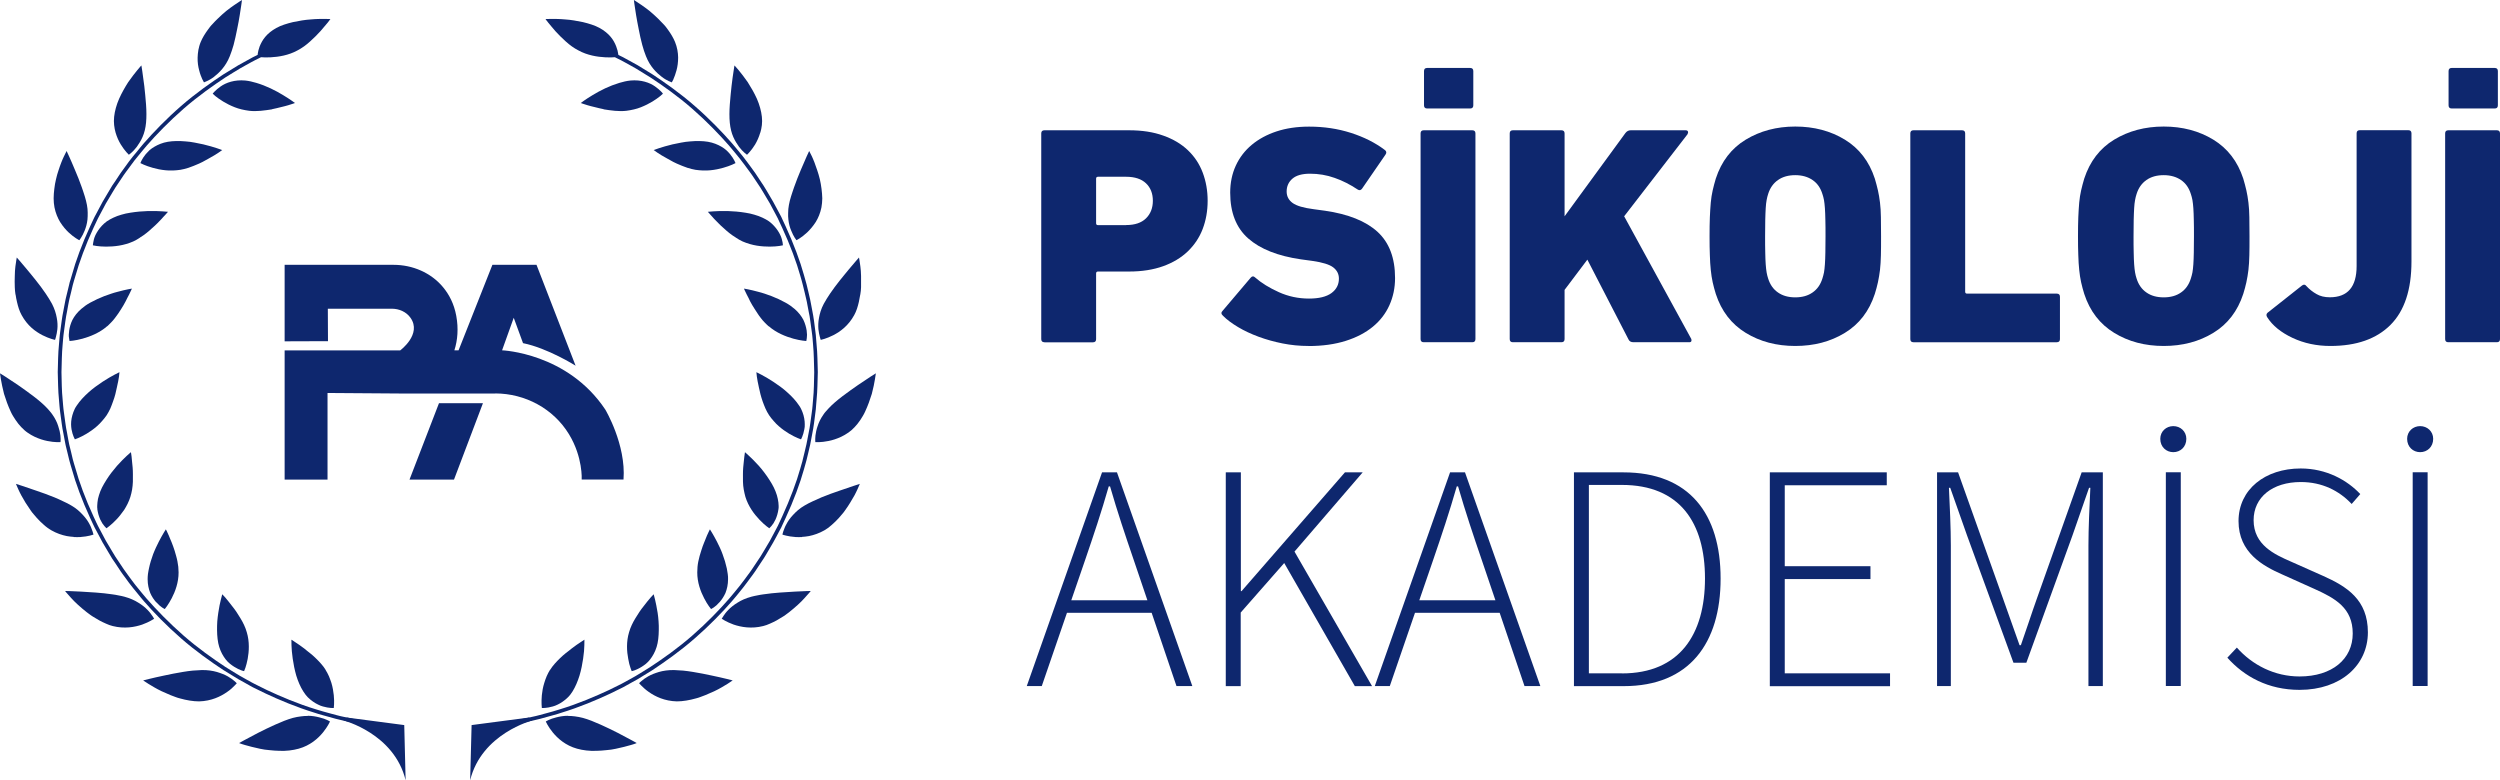 <svg xmlns="http://www.w3.org/2000/svg" id="Layer_2" data-name="Layer 2" viewBox="0 0 328.14 102.41"><defs><style>      .cls-1 {        fill: #0e276e;        stroke-width: 0px;      }    </style></defs><g id="Layer_1-2" data-name="Layer 1"><g><g><g><path class="cls-1" d="m40.42,93.97c-.29,0-.6.01-.93.06-.09.01-.18.03-.26.04-.08.01-.17.03-.26.04-.17.04-.35.07-.53.12-.72.2-1.51.52-2.31.88-.78.35-1.57.73-2.27,1.09-.7.36-1.32.71-1.77.94-.44.23-.71.39-.71.39,0,0,.07.03.21.08.14.04.33.12.57.18.49.14,1.19.33,1.97.49.2.04.39.08.6.11.21.03.43.05.64.07.43.05.88.08,1.31.09.88.04,1.76-.07,2.52-.28,1.52-.42,2.55-1.35,3.19-2.13.64-.78.92-1.44.92-1.44,0,0-.52-.34-1.39-.54-.43-.11-.95-.21-1.53-.21Z"></path><path class="cls-1" d="m42.74,87.92c-.35-.57-.82-1.06-1.31-1.54-.24-.24-.5-.46-.75-.66-.13-.1-.25-.2-.37-.29-.12-.1-.24-.2-.35-.29-.47-.36-.9-.65-1.21-.85-.31-.21-.5-.33-.5-.33,0,0,0,.27.01.73.01.46.06,1.06.16,1.76.1.7.25,1.48.47,2.24.23.74.53,1.45.91,2.05.09.15.19.29.29.42.05.07.1.13.16.19.05.06.1.11.15.17.21.22.45.4.67.56.23.16.46.3.68.4.22.11.43.2.64.25.82.24,1.42.2,1.42.2,0,0,.1-.71,0-1.68-.05-.49-.14-1.04-.31-1.61-.05-.14-.09-.28-.15-.43-.05-.15-.11-.3-.17-.44-.13-.29-.28-.58-.46-.86Z"></path><path class="cls-1" d="m30.99,89.59c-.05-.05-.13-.11-.22-.2-.2-.17-.49-.39-.87-.61-.2-.11-.4-.21-.65-.31-.24-.1-.5-.18-.78-.27-.56-.16-1.21-.26-1.97-.25-.39.01-.79.04-1.2.07-.41.04-.84.1-1.26.17-.43.07-.87.15-1.29.23-.41.09-.83.17-1.21.25-.78.16-1.46.32-1.95.44-.5.12-.8.2-.8.2,0,0,.26.18.69.45.21.13.48.29.77.46.14.08.3.17.47.26.16.09.34.17.52.26.36.17.75.34,1.14.5.21.08.4.16.61.23.11.04.2.08.31.11.11.03.21.06.32.09.85.24,1.72.39,2.51.39,1.6-.04,2.83-.64,3.67-1.23.42-.28.74-.58.95-.8.21-.21.33-.35.33-.35,0,0-.03-.03-.08-.07Z"></path><path class="cls-1" d="m28.78,84.93c.2.65.51,1.19.85,1.63.17.22.35.4.55.56.19.15.38.29.56.4.36.23.68.37.92.46.11.05.22.07.28.09.07.02.1.02.1.02,0,0,.07-.16.17-.44.09-.28.21-.68.3-1.17.18-.97.26-2.25-.12-3.5-.18-.64-.48-1.26-.83-1.83-.34-.58-.71-1.13-1.08-1.58-.18-.22-.35-.45-.5-.64-.15-.19-.29-.36-.41-.5-.24-.27-.4-.43-.4-.43,0,0-.08.26-.18.7-.11.43-.24,1.04-.34,1.74-.05.35-.1.73-.13,1.11-.02.38-.04.77-.03,1.16,0,.39.03.78.07,1.16.05.37.11.74.22,1.07Z"></path><path class="cls-1" d="m20.01,80.86c-.14-.21-.35-.51-.66-.82-.3-.31-.7-.64-1.2-.94-.49-.31-1.09-.58-1.82-.78-.25-.07-.51-.12-.78-.17-.26-.06-.53-.1-.81-.14-1.39-.21-2.97-.29-4.15-.36-1.2-.07-2.05-.08-2.05-.08,0,0,.29.37.79.91.49.55,1.23,1.23,2.06,1.88.13.1.26.2.39.29.07.05.13.1.21.15.06.04.14.09.2.13.28.18.57.35.86.51.29.15.58.3.87.42.29.13.57.24.87.31,1.55.39,2.9.14,3.87-.19.98-.35,1.57-.77,1.57-.77,0,0-.07-.13-.21-.34Z"></path><path class="cls-1" d="m20.52,79.05c.28.32.55.55.76.69.21.14.35.2.35.2,0,0,.46-.55.91-1.42.46-.88.91-2.09.9-3.39,0-.48-.05-.98-.15-1.45-.04-.24-.11-.48-.17-.71-.07-.23-.13-.47-.2-.69-.12-.39-.26-.76-.39-1.09-.03-.08-.07-.16-.1-.24-.04-.08-.07-.16-.1-.23-.06-.15-.11-.29-.17-.42-.21-.51-.39-.82-.39-.82,0,0-.42.64-.92,1.61-.13.25-.25.5-.38.78-.07.14-.13.29-.19.43-.06.14-.11.29-.18.44-.22.6-.42,1.24-.55,1.88-.06.25-.09.49-.13.73-.03.24-.04.46-.04.68,0,.69.14,1.29.34,1.8.21.5.5.9.78,1.22Z"></path><path class="cls-1" d="m9.69,70.49c.3.02.58.01.85,0,1.04-.07,1.73-.32,1.73-.32,0,0-.03-.15-.11-.39-.04-.12-.09-.26-.16-.43-.06-.17-.14-.35-.24-.53-.2-.39-.49-.81-.88-1.23-.09-.09-.19-.2-.31-.32-.11-.11-.23-.21-.35-.32-.25-.21-.53-.41-.86-.6-.32-.19-.68-.38-1.07-.55-.36-.18-.75-.35-1.15-.52-.8-.32-1.63-.63-2.39-.88-.74-.26-1.4-.49-1.88-.64-.48-.16-.78-.25-.78-.25,0,0,.11.28.32.73.11.23.23.5.39.79.16.29.35.61.55.95.21.33.44.68.68,1.02.06.08.12.17.18.25.07.08.14.17.21.25.14.17.28.33.42.49.3.32.6.63.92.9.16.14.31.27.48.39.17.11.33.23.51.33.68.39,1.37.62,2.01.75.32.06.63.09.92.11Z"></path><path class="cls-1" d="m12.77,66.81c.07.53.22,1,.39,1.38.09.19.18.36.27.5.09.14.19.26.27.36.16.19.27.29.27.29,0,0,.6-.4,1.28-1.12.18-.18.35-.38.52-.59.18-.22.35-.46.53-.71.32-.51.62-1.08.81-1.7.05-.16.08-.32.13-.48.04-.16.07-.33.1-.49.05-.33.09-.67.1-1,0-.66.02-1.32-.03-1.89-.02-.29-.05-.56-.08-.8-.02-.24-.04-.46-.06-.64-.04-.36-.09-.57-.09-.57,0,0-.21.18-.55.49-.33.31-.79.76-1.27,1.3-.46.53-.96,1.16-1.38,1.83-.21.33-.41.67-.59,1.02-.17.34-.3.68-.4,1.01-.11.33-.17.65-.2.96-.02.15-.03.3-.03.44,0,.07,0,.14,0,.21,0,.07.01.14.02.21Z"></path><path class="cls-1" d="m3.64,56.8c.29.21.59.37.89.52.59.28,1.17.46,1.67.56,1.01.21,1.74.15,1.74.15,0,0,.09-.6-.11-1.44-.05-.21-.12-.43-.19-.67-.07-.24-.18-.49-.3-.74-.13-.25-.28-.52-.47-.78-.09-.14-.2-.27-.31-.4-.06-.07-.11-.13-.17-.2-.06-.07-.12-.13-.18-.2-.99-1.07-2.6-2.18-3.86-3.07-.65-.44-1.23-.82-1.66-1.1-.42-.27-.69-.43-.69-.43,0,0,.04.3.12.79.09.49.21,1.16.41,1.91.23.75.52,1.56.88,2.33.09.2.19.39.3.57.11.18.22.36.34.53.23.35.49.67.75.94.27.28.54.53.84.73Z"></path><path class="cls-1" d="m9.82,57.67s.7-.23,1.56-.75c.43-.26.91-.59,1.36-.99.23-.2.44-.42.65-.66.21-.24.42-.49.61-.77.18-.28.34-.58.48-.88.14-.31.24-.62.36-.94.24-.63.39-1.27.5-1.83.14-.57.22-1.07.28-1.43.04-.36.06-.57.06-.57,0,0-.25.12-.65.33-.4.21-.96.53-1.57.93-.6.4-1.28.88-1.86,1.41-.59.53-1.13,1.11-1.52,1.7-.21.29-.34.58-.45.87-.1.28-.18.56-.23.83-.05.27-.07.53-.07.77,0,.24.03.46.06.67.14.81.45,1.32.45,1.32Z"></path><path class="cls-1" d="m2.05,38.68c.04.32.11.64.18.95.14.62.32,1.21.61,1.73.37.68.82,1.23,1.3,1.66.48.43.97.74,1.44.98.92.47,1.64.61,1.64.61,0,0,.07-.14.12-.39.06-.25.15-.59.19-1.02.04-.42.03-.93-.08-1.48-.1-.56-.28-1.17-.62-1.83-.12-.21-.25-.44-.39-.67-.07-.11-.14-.22-.22-.34-.07-.11-.14-.23-.22-.34-.39-.57-.81-1.14-1.25-1.69-.43-.55-.87-1.07-1.24-1.52-.74-.9-1.31-1.53-1.31-1.53,0,0-.09.46-.18,1.17-.05.36-.07.79-.08,1.25-.02.46-.02.97,0,1.48,0,.31.05.64.09.96Z"></path><path class="cls-1" d="m14.05,42.84c.1-.07.18-.16.27-.25.09-.09.18-.18.27-.27.18-.18.34-.37.49-.57.15-.2.3-.39.44-.6.14-.21.27-.42.39-.6.22-.34.42-.69.58-1,.09-.16.17-.32.23-.46.07-.14.15-.28.21-.4.25-.49.38-.81.38-.81,0,0-.78.12-1.87.42-.27.07-.57.15-.85.25-.29.09-.6.21-.91.32-.62.24-1.24.53-1.83.85-.46.25-.84.53-1.19.83-.53.46-.91.96-1.16,1.45-.24.49-.36.96-.42,1.37-.06.42-.07.76-.02,1,.03.25.07.39.07.39,0,0,.73-.04,1.71-.31.97-.27,2.23-.76,3.22-1.63Z"></path><path class="cls-1" d="m7.91,29.17c.34.54.73.99,1.1,1.34.74.7,1.4,1.02,1.4,1.02,0,0,.1-.11.23-.33.14-.21.31-.54.47-.93.16-.4.31-.88.37-1.45.03-.28.03-.59.03-.9s-.03-.66-.1-1.02c-.07-.36-.16-.73-.28-1.12-.06-.19-.12-.39-.19-.59-.07-.19-.14-.39-.2-.59-.27-.79-.6-1.58-.9-2.29-.15-.35-.3-.69-.42-.99-.13-.3-.25-.57-.35-.79-.2-.45-.33-.71-.33-.71,0,0-.14.27-.35.71-.12.22-.22.5-.35.81-.12.32-.25.66-.36,1.02-.06.19-.12.38-.18.57-.05.19-.11.39-.15.6-.1.4-.17.83-.22,1.25s-.09.84-.09,1.25c0,.42.04.81.11,1.19.15.75.42,1.39.75,1.94Z"></path><path class="cls-1" d="m18.37,31.18c.3-.18.59-.38.85-.59.27-.21.52-.43.75-.65.24-.21.48-.42.69-.64.21-.21.4-.41.56-.58.08-.1.16-.18.23-.26.07-.08.14-.15.21-.22.25-.27.39-.44.39-.44,0,0-.28-.03-.75-.06-.46-.03-1.13-.06-1.85-.04-.73.02-1.55.09-2.35.22-.2.04-.4.07-.6.11-.19.05-.38.1-.57.15-.37.1-.73.24-1.05.39-.32.15-.61.31-.87.49-.26.18-.46.39-.66.59-.37.4-.63.82-.82,1.2-.18.38-.25.72-.29.96-.05.25-.05.39-.05.39,0,0,.71.17,1.73.17.51,0,1.09-.03,1.7-.13.61-.1,1.26-.28,1.87-.55.31-.14.6-.31.88-.5Z"></path><path class="cls-1" d="m15.17,17.4c.18.61.42,1.13.69,1.57.52.85,1.05,1.34,1.05,1.34,0,0,.52-.34,1.04-1.03.13-.18.26-.37.39-.59.13-.21.26-.45.37-.71.23-.52.39-1.15.46-1.87.07-.72.06-1.54,0-2.38-.07-.85-.14-1.68-.23-2.44-.09-.76-.19-1.43-.26-1.92-.08-.48-.12-.78-.12-.78,0,0-.06.05-.15.16-.09.11-.22.26-.38.45-.32.39-.75.94-1.2,1.58-.42.66-.85,1.41-1.2,2.19-.34.78-.57,1.61-.65,2.36-.02.19-.03.38-.03.56s.01.36.03.53c.04.35.1.67.19.98Z"></path><path class="cls-1" d="m24.69,22.04c.17-.05.32-.11.49-.18.08-.03.15-.06.24-.09.09-.04.17-.07.24-.1.65-.25,1.24-.57,1.75-.87.53-.28.96-.56,1.27-.76.15-.11.27-.19.35-.25.09-.06.14-.09.14-.09,0,0-.07-.03-.19-.07-.13-.04-.3-.11-.52-.18-.43-.14-1.05-.33-1.77-.5-.35-.08-.73-.16-1.13-.23-.2-.03-.4-.07-.6-.1-.2-.02-.41-.05-.6-.06-.81-.07-1.62-.07-2.33.05-.71.12-1.28.37-1.76.65-.25.14-.46.3-.65.46-.18.17-.33.33-.47.49-.54.65-.72,1.2-.72,1.2,0,0,.64.35,1.63.62.48.14,1.06.26,1.67.32.62.06,1.26.04,1.94-.06.34-.06.68-.14,1.01-.25Z"></path><path class="cls-1" d="m26.55,10.39c.13.27.22.42.22.42,0,0,.04-.01.1-.04.07-.03.16-.07.28-.12.24-.11.57-.28.92-.55.69-.54,1.54-1.34,2.09-2.72.18-.45.35-.95.5-1.48.18-.66.32-1.36.46-2.04.14-.67.26-1.31.35-1.89.19-1.14.29-1.97.29-1.97,0,0-.41.25-1.02.67-.3.21-.66.46-1.03.76-.37.3-.75.65-1.13,1.02-.24.22-.46.46-.68.7-.06.06-.11.12-.17.18-.05.06-.1.13-.16.19-.1.13-.2.26-.29.39-.38.52-.71,1.06-.93,1.59-.15.35-.24.71-.31,1.05-.06.35-.09.68-.1.99-.02.64.07,1.2.2,1.68.12.49.28.88.4,1.15Z"></path><path class="cls-1" d="m35.72,14.33c.41-.08.8-.18,1.16-.27.36-.08.68-.17.96-.25.54-.16.88-.29.88-.29,0,0-.62-.47-1.57-1.04-.47-.28-1.02-.6-1.63-.88-.6-.28-1.23-.53-1.87-.72-.49-.15-.98-.26-1.45-.31-1.41-.13-2.53.28-3.23.77-.35.24-.61.48-.79.66-.09.09-.15.17-.2.21-.04.06-.06.09-.06.09,0,0,.13.13.36.32.24.19.58.45,1.02.71.43.26.95.53,1.52.75.29.11.59.21.9.28.32.08.64.13.98.18,1,.12,2.04-.04,3.01-.19Z"></path><path class="cls-1" d="m50.51,95.02c-.27-.04-.61-.07-.99-.12-.19-.03-.39-.04-.61-.08-.21-.04-.43-.07-.67-.12-.47-.08-.97-.16-1.51-.26-.53-.11-1.09-.24-1.66-.36-.29-.07-.59-.12-.88-.21-.29-.08-.59-.16-.89-.24-.6-.17-1.22-.32-1.81-.52-2.42-.73-4.73-1.73-6.44-2.53-.42-.21-.81-.4-1.15-.57-.18-.09-.33-.17-.48-.24-.15-.07-.28-.15-.4-.21-.48-.27-.76-.42-.76-.42,0,0-.27-.15-.75-.42-.48-.27-1.13-.7-1.94-1.19-1.56-1.03-3.61-2.47-5.48-4.11-1.88-1.64-3.6-3.43-4.83-4.83-.16-.17-.29-.35-.43-.51-.14-.16-.26-.32-.38-.46-.24-.29-.44-.55-.62-.76-.18-.21-.29-.39-.38-.5-.09-.12-.14-.18-.14-.18,0,0-.18-.25-.5-.68-.15-.22-.36-.48-.57-.79-.21-.31-.45-.67-.7-1.05-.13-.19-.26-.39-.4-.6-.14-.21-.26-.43-.4-.66-.27-.46-.56-.93-.85-1.43-.27-.51-.55-1.03-.83-1.56-.07-.14-.14-.27-.21-.4-.07-.14-.13-.28-.2-.41-.13-.28-.26-.56-.39-.84-1.03-2.23-1.88-4.52-2.36-6.29-.06-.22-.12-.43-.19-.63-.06-.2-.11-.39-.16-.57-.08-.36-.16-.68-.22-.94-.13-.52-.2-.81-.2-.81,0,0-.02-.07-.05-.21-.03-.14-.07-.35-.12-.61-.05-.26-.11-.57-.17-.94-.07-.36-.16-.78-.21-1.24-.06-.45-.13-.94-.2-1.46-.01-.13-.03-.26-.05-.39-.02-.14-.02-.27-.04-.41-.02-.28-.05-.55-.07-.84-.12-1.13-.12-2.35-.15-3.57.04-1.22.04-2.44.15-3.58.02-.28.05-.56.07-.84.01-.14.02-.27.04-.41.01-.13.03-.26.05-.39.07-.52.14-1.01.2-1.46.05-.45.14-.86.21-1.23.07-.36.12-.68.17-.95.05-.26.09-.47.12-.6.03-.14.05-.22.05-.22,0,0,.07-.29.2-.81.06-.26.14-.58.22-.94.04-.18.1-.37.16-.57.07-.2.13-.41.19-.63.49-1.77,1.34-4.07,2.36-6.29.13-.27.26-.56.39-.83.07-.14.13-.28.2-.42.07-.13.14-.27.21-.4.28-.53.56-1.06.83-1.56.3-.49.58-.97.85-1.43.14-.22.26-.45.4-.66.14-.21.27-.4.4-.6.25-.39.49-.74.7-1.05.21-.31.42-.57.57-.78.32-.44.5-.68.5-.68,0,0,.05-.06.14-.18.08-.12.2-.29.38-.5.18-.21.38-.46.62-.76.12-.14.25-.3.38-.46.14-.16.27-.34.43-.51,1.22-1.4,2.95-3.19,4.83-4.83,1.88-1.64,3.92-3.08,5.48-4.11.81-.49,1.45-.91,1.94-1.19.48-.26.75-.42.75-.42,0,0,.28-.15.76-.42.12-.07.25-.14.4-.21.14-.07.3-.15.48-.24.11-.06.23-.12.36-.18h.03c.31.03.74.04,1.24.01,1.02-.05,2.35-.26,3.51-.9.6-.31,1.17-.73,1.66-1.18.24-.23.5-.46.73-.69.23-.23.44-.46.64-.67.37-.45.72-.83.95-1.12.21-.28.35-.46.35-.46,0,0-.28-.01-.74-.02-.47,0-1.12,0-1.85.07-.19.01-.38.03-.57.05-.19.02-.39.05-.58.08-.39.06-.79.14-1.18.22-.78.19-1.58.43-2.18.77-.62.34-1.1.74-1.46,1.17-.35.42-.57.86-.73,1.25-.14.39-.22.72-.25.97,0,.05,0,.09-.01.14-.05.02-.09.05-.14.07-.17.09-.33.17-.49.24-.14.08-.28.15-.4.22-.48.27-.76.42-.76.42,0,0-.28.15-.76.42-.48.28-1.15.7-1.96,1.2-1.58,1.04-3.65,2.49-5.55,4.15-1.9,1.65-3.64,3.46-4.87,4.87-.16.18-.29.35-.43.51-.14.17-.26.32-.38.47-.25.29-.45.55-.63.76-.18.21-.29.39-.39.5-.09.11-.14.18-.14.18,0,0-.18.25-.5.69-.16.22-.37.49-.58.8-.21.32-.44.67-.7,1.06-.14.2-.27.4-.41.6-.13.21-.26.44-.4.67-.27.46-.56.94-.86,1.45-.27.51-.56,1.04-.84,1.58-.07.14-.14.27-.22.41-.06.14-.13.28-.2.42-.13.28-.26.56-.39.84-1.04,2.25-1.9,4.57-2.38,6.36-.07.22-.13.43-.19.64-.07.2-.13.39-.16.57-.09.37-.16.69-.23.95-.12.52-.2.82-.2.82,0,0-.02.08-.05.21-.04.14-.07.35-.12.62-.04.26-.11.59-.18.95-.07.37-.16.78-.21,1.24-.06.46-.13.95-.2,1.48-.01.13-.03.27-.05.4-.02.14-.03.28-.04.41-.03.28-.04.56-.07.85-.12,1.15-.12,2.37-.16,3.61.04,1.23.04,2.46.16,3.61.02.29.04.57.07.85.01.14.02.28.04.41.01.13.03.27.05.4.07.52.14,1.02.2,1.48.05.46.14.87.21,1.24.07.37.13.69.18.96.05.26.08.47.12.62.03.14.05.21.05.21,0,0,.08.3.2.82.07.27.14.59.23.95.04.18.1.38.16.58.06.2.12.41.19.64.48,1.78,1.34,4.1,2.38,6.35.14.28.27.56.39.84.07.14.14.28.2.42.07.13.14.27.22.41.28.53.56,1.07.84,1.58.3.5.59.99.86,1.45.14.22.27.46.4.67.14.21.28.41.41.6.26.39.49.74.7,1.06.21.32.42.58.58.8.32.44.5.69.5.69,0,0,.05.06.14.18.09.11.21.29.39.5.18.21.38.47.63.77.12.14.25.3.38.47.14.16.27.34.43.51,1.23,1.42,2.97,3.22,4.87,4.87,1.89,1.66,3.96,3.11,5.55,4.16.81.5,1.48.92,1.96,1.2.48.27.76.42.76.42,0,0,.28.16.76.43.12.07.26.14.4.22.15.08.32.16.49.24.35.17.74.36,1.17.57,1.72.81,4.07,1.81,6.51,2.55.6.21,1.22.35,1.83.53.3.08.6.17.9.25.29.08.59.14.88.21.58.13,1.15.25,1.69.37.53.09,1.05.18,1.52.26.24.04.46.08.68.12.21.04.42.05.61.08.39.04.72.09,1.01.12.55.07.87.11.87.11l.05-.47s-.32-.04-.87-.11Z"></path></g><path class="cls-1" d="m45.07,94.56s6.67,1.7,8.17,7.85l-.18-7.24-7.54-.99-.44.38Z"></path><g><path class="cls-1" d="m74.53,93.97c.3,0,.61.01.95.06.08.01.16.03.24.04.08.01.17.03.26.04.17.04.35.07.53.12.73.2,1.52.52,2.32.88.78.35,1.56.73,2.27,1.09.7.36,1.33.71,1.77.94.44.23.7.39.7.39,0,0-.07.03-.2.08-.14.04-.32.12-.57.18-.49.14-1.18.33-1.97.49-.2.04-.4.08-.6.11-.21.03-.42.05-.64.07-.44.05-.88.08-1.32.09-.88.04-1.77-.07-2.52-.28-1.52-.42-2.55-1.35-3.19-2.13-.64-.78-.92-1.44-.92-1.44,0,0,.52-.34,1.38-.54.43-.11.94-.21,1.53-.21Z"></path><path class="cls-1" d="m72.21,87.92c.35-.57.82-1.06,1.31-1.54.25-.24.5-.46.75-.66.13-.1.26-.2.38-.29.12-.1.24-.2.36-.29.46-.36.89-.65,1.2-.85.3-.21.5-.33.5-.33,0,0,0,.27-.01.73,0,.46-.06,1.06-.16,1.76-.1.7-.25,1.48-.48,2.24-.23.74-.53,1.45-.9,2.05-.09.15-.19.29-.29.42-.05.07-.1.13-.16.19-.05.06-.1.11-.16.17-.22.22-.44.4-.67.56-.23.16-.46.3-.68.4-.23.11-.44.2-.65.25-.82.24-1.43.2-1.43.2,0,0-.09-.71,0-1.68.05-.49.14-1.04.32-1.61.04-.14.09-.28.14-.43.05-.15.11-.3.17-.44.12-.29.28-.58.45-.86Z"></path><path class="cls-1" d="m83.96,89.59c.06-.05.14-.11.24-.2.19-.17.48-.39.87-.61.19-.11.41-.21.64-.31.24-.1.5-.18.78-.27.55-.16,1.21-.26,1.98-.25.38.01.78.04,1.19.07.41.04.84.1,1.27.17.43.07.86.15,1.29.23.41.09.82.17,1.21.25.77.16,1.46.32,1.95.44.5.12.79.2.79.2,0,0-.25.18-.68.45-.22.13-.48.29-.77.46-.15.08-.31.17-.47.26-.16.09-.34.17-.52.26-.36.17-.75.34-1.15.5-.2.08-.4.16-.61.23-.1.04-.21.08-.31.11-.11.03-.21.06-.32.09-.85.24-1.72.39-2.5.39-1.6-.04-2.84-.64-3.67-1.23-.41-.28-.73-.58-.95-.8-.22-.21-.33-.35-.33-.35,0,0,.02-.03.07-.07Z"></path><path class="cls-1" d="m86.18,84.93c-.2.65-.51,1.19-.85,1.63-.17.22-.35.4-.54.56-.19.15-.38.29-.56.4-.36.23-.69.37-.92.46-.12.05-.22.07-.29.09-.07.02-.11.02-.11.02,0,0-.07-.16-.16-.44-.1-.28-.21-.68-.29-1.17-.19-.97-.27-2.25.11-3.5.18-.64.48-1.26.83-1.83.35-.58.71-1.13,1.08-1.58.18-.22.35-.45.5-.64.15-.19.3-.36.42-.5.24-.27.4-.43.4-.43,0,0,.08.26.18.7.1.43.23,1.04.34,1.74.05.35.1.73.12,1.11.03.38.04.77.03,1.16,0,.39-.03.78-.07,1.16-.05.37-.11.74-.22,1.07Z"></path><path class="cls-1" d="m94.95,80.86c.14-.21.35-.51.66-.82.3-.31.7-.64,1.2-.94.48-.31,1.08-.58,1.82-.78.25-.07.51-.12.77-.17.26-.06.53-.1.81-.14,1.39-.21,2.97-.29,4.15-.36,1.2-.07,2.06-.08,2.06-.08,0,0-.3.37-.8.91-.48.55-1.23,1.23-2.05,1.88-.13.1-.26.2-.39.29-.07.05-.13.1-.2.15-.07.04-.14.09-.21.13-.28.18-.57.35-.85.51-.29.15-.58.3-.87.42-.29.13-.58.24-.87.31-1.55.39-2.9.14-3.88-.19-.98-.35-1.57-.77-1.57-.77,0,0,.07-.13.22-.34Z"></path><path class="cls-1" d="m94.43,79.05c-.28.32-.54.55-.76.69-.21.14-.34.2-.34.2,0,0-.47-.55-.91-1.42-.46-.88-.91-2.09-.9-3.39,0-.48.04-.98.14-1.45.05-.24.11-.48.17-.71.08-.23.13-.47.21-.69.12-.39.25-.76.39-1.09.03-.08.07-.16.1-.24.03-.08.06-.16.09-.23.06-.15.12-.29.17-.42.22-.51.39-.82.39-.82,0,0,.42.64.92,1.61.12.25.25.5.38.78.06.14.13.29.19.43.06.14.11.29.17.44.23.6.42,1.24.56,1.88.05.25.09.49.12.73.04.24.04.46.04.68,0,.69-.14,1.29-.34,1.8-.22.5-.51.9-.78,1.22Z"></path><path class="cls-1" d="m105.27,70.49c-.3.02-.58.01-.84,0-1.04-.07-1.73-.32-1.73-.32,0,0,.02-.15.1-.39.04-.12.1-.26.16-.43.07-.17.14-.35.25-.53.2-.39.48-.81.88-1.23.09-.09.2-.2.31-.32.11-.11.22-.21.35-.32.25-.21.53-.41.86-.6.33-.19.68-.38,1.06-.55.37-.18.76-.35,1.16-.52.79-.32,1.62-.63,2.38-.88.74-.26,1.41-.49,1.88-.64.48-.16.77-.25.77-.25,0,0-.11.28-.32.73-.11.23-.23.5-.39.79-.16.29-.35.61-.56.95-.2.33-.43.68-.68,1.02-.06.08-.12.17-.18.25-.07.08-.14.17-.21.25-.14.17-.28.33-.42.49-.3.32-.6.63-.92.9-.15.14-.31.27-.47.39-.17.11-.34.23-.51.33-.69.39-1.37.62-2.01.75-.32.06-.63.09-.92.11Z"></path><path class="cls-1" d="m102.18,66.81c-.07.53-.22,1-.39,1.38-.09.19-.18.36-.27.5-.09.14-.19.26-.27.36-.17.19-.28.29-.28.29,0,0-.6-.4-1.28-1.12-.17-.18-.33-.38-.52-.59-.18-.22-.36-.46-.52-.71-.33-.51-.62-1.08-.81-1.7-.04-.16-.08-.32-.12-.48-.04-.16-.07-.33-.1-.49-.06-.33-.09-.67-.1-1,0-.66-.02-1.32.03-1.89.02-.29.06-.56.08-.8.02-.24.05-.46.07-.64.04-.36.08-.57.08-.57,0,0,.21.18.54.49.34.31.79.76,1.28,1.3.47.53.95,1.16,1.38,1.83.21.33.42.67.59,1.02.17.34.29.68.4,1.01.1.33.16.65.2.96.01.15.02.3.03.44,0,.07,0,.14,0,.21,0,.07-.01.14-.02.21Z"></path><path class="cls-1" d="m111.32,56.8c-.29.21-.59.37-.89.52-.59.28-1.17.46-1.67.56-1.01.21-1.74.15-1.74.15,0,0-.08-.6.11-1.44.04-.21.11-.43.19-.67.07-.24.18-.49.3-.74.13-.25.28-.52.47-.78.09-.14.19-.27.31-.4.06-.07.11-.13.18-.2.05-.07.12-.13.18-.2.99-1.07,2.6-2.18,3.87-3.07.64-.44,1.22-.82,1.65-1.1.42-.27.68-.43.68-.43,0,0-.04.3-.12.79-.08.49-.21,1.16-.41,1.91-.23.75-.52,1.56-.88,2.33-.09.2-.19.39-.3.57-.11.18-.22.36-.33.53-.24.35-.49.67-.75.94-.27.28-.54.53-.84.73Z"></path><path class="cls-1" d="m105.14,57.67s-.7-.23-1.57-.75c-.43-.26-.91-.59-1.36-.99-.23-.2-.45-.42-.65-.66-.22-.24-.42-.49-.61-.77-.18-.28-.35-.58-.48-.88-.14-.31-.25-.62-.37-.94-.22-.63-.38-1.27-.49-1.83-.13-.57-.22-1.07-.27-1.43-.04-.36-.06-.57-.06-.57,0,0,.25.12.65.33.41.21.96.53,1.57.93.61.4,1.29.88,1.86,1.41.6.53,1.13,1.11,1.52,1.7.21.29.34.58.45.87.11.28.18.56.23.83.05.27.07.53.07.77.02.24-.02.46-.06.67-.14.81-.44,1.32-.44,1.32Z"></path><path class="cls-1" d="m112.91,38.68c-.05.32-.11.64-.18.95-.14.62-.32,1.21-.61,1.73-.37.68-.83,1.23-1.31,1.66-.48.43-.97.74-1.44.98-.92.47-1.64.61-1.64.61,0,0-.06-.14-.12-.39-.06-.25-.15-.59-.19-1.02-.03-.42-.03-.93.08-1.48.1-.56.27-1.17.62-1.83.11-.21.25-.44.39-.67.07-.11.14-.22.22-.34.07-.11.15-.23.22-.34.38-.57.82-1.14,1.25-1.69.43-.55.88-1.07,1.24-1.52.75-.9,1.31-1.53,1.31-1.53,0,0,.09.46.18,1.17.06.36.07.79.09,1.25.01.46.01.97,0,1.48,0,.31-.05.64-.1.96Z"></path><path class="cls-1" d="m100.9,42.84c-.09-.07-.18-.16-.27-.25-.09-.09-.18-.18-.27-.27-.18-.18-.34-.37-.49-.57-.16-.2-.3-.39-.43-.6-.14-.21-.27-.42-.39-.6-.23-.34-.42-.69-.59-1-.08-.16-.16-.32-.22-.46-.07-.14-.14-.28-.21-.4-.25-.49-.38-.81-.38-.81,0,0,.78.12,1.87.42.27.07.57.15.86.25.29.09.59.21.9.32.62.24,1.25.53,1.82.85.46.25.85.53,1.2.83.53.46.91.96,1.16,1.45.23.49.35.96.42,1.37.06.42.06.76.02,1-.03.25-.07.39-.07.39,0,0-.73-.04-1.7-.31-.98-.27-2.23-.76-3.22-1.63Z"></path><path class="cls-1" d="m107.05,29.17c-.35.54-.74.99-1.11,1.34-.74.7-1.4,1.02-1.4,1.02,0,0-.09-.11-.23-.33-.14-.21-.3-.54-.46-.93-.17-.4-.31-.88-.37-1.45-.04-.28-.04-.59-.03-.9,0-.32.03-.66.1-1.02.06-.36.16-.73.28-1.12.05-.19.12-.39.19-.59.07-.19.13-.39.2-.59.27-.79.6-1.58.89-2.29.15-.35.3-.69.43-.99.13-.3.24-.57.34-.79.2-.45.33-.71.33-.71,0,0,.14.27.36.71.11.22.21.5.34.81.11.32.24.66.36,1.02.07.19.12.38.18.57.05.19.11.39.16.6.09.4.17.83.22,1.25s.09.84.1,1.25c0,.42-.05.81-.11,1.19-.15.75-.42,1.39-.76,1.94Z"></path><path class="cls-1" d="m96.58,31.18c-.3-.18-.58-.38-.85-.59-.26-.21-.52-.43-.75-.65-.24-.21-.48-.42-.68-.64-.21-.21-.4-.41-.57-.58-.08-.1-.16-.18-.23-.26-.07-.08-.14-.15-.2-.22-.25-.27-.39-.44-.39-.44,0,0,.28-.03.74-.06.46-.03,1.13-.06,1.85-.04.73.02,1.54.09,2.35.22.2.04.4.07.6.11.19.05.38.1.57.15.37.1.73.24,1.06.39.32.15.61.31.87.49.25.18.46.39.65.59.37.4.64.82.82,1.2.18.38.25.72.3.96.04.25.04.39.04.39,0,0-.71.17-1.73.17-.51,0-1.09-.03-1.69-.13-.61-.1-1.25-.28-1.87-.55-.31-.14-.6-.31-.88-.5Z"></path><path class="cls-1" d="m99.79,17.4c-.18.61-.42,1.13-.68,1.57-.52.85-1.06,1.34-1.06,1.34,0,0-.52-.34-1.04-1.03-.13-.18-.26-.37-.39-.59-.13-.21-.26-.45-.37-.71-.23-.52-.39-1.15-.46-1.87-.07-.72-.06-1.54,0-2.38.07-.85.14-1.68.23-2.44.09-.76.18-1.43.26-1.92.08-.48.12-.78.12-.78,0,0,.06.05.15.16.09.11.22.26.39.45.32.39.76.94,1.2,1.58.42.66.86,1.41,1.21,2.19.34.78.57,1.61.65,2.36.02.19.03.38.03.56s-.01.36-.03.53c-.04.35-.11.67-.2.98Z"></path><path class="cls-1" d="m90.27,22.04c-.17-.05-.33-.11-.49-.18-.08-.03-.16-.06-.24-.09-.08-.04-.16-.07-.24-.1-.64-.25-1.24-.57-1.74-.87-.53-.28-.97-.56-1.27-.76-.15-.11-.27-.19-.35-.25-.09-.06-.14-.09-.14-.09,0,0,.07-.03.19-.07.12-.04.3-.11.51-.18.44-.14,1.05-.33,1.77-.5.36-.08.74-.16,1.13-.23.19-.03.4-.07.6-.1.2-.02.4-.05.6-.06.8-.07,1.61-.07,2.33.05.7.12,1.29.37,1.77.65.24.14.46.3.64.46.18.17.34.33.47.49.54.65.73,1.2.73,1.2,0,0-.64.35-1.63.62-.49.14-1.06.26-1.67.32-.62.06-1.26.04-1.95-.06-.34-.06-.67-.14-1-.25Z"></path><path class="cls-1" d="m88.4,10.39c-.13.27-.22.42-.22.42,0,0-.04-.01-.1-.04-.07-.03-.17-.07-.29-.12-.24-.11-.56-.28-.91-.55-.7-.54-1.55-1.34-2.09-2.72-.18-.45-.35-.95-.49-1.48-.18-.66-.33-1.36-.46-2.04-.14-.67-.25-1.31-.35-1.89-.19-1.14-.29-1.97-.29-1.97,0,0,.41.25,1.02.67.3.21.65.46,1.03.76.36.3.75.65,1.13,1.02.23.22.46.46.68.7.06.06.11.12.17.18.05.06.1.13.16.19.1.13.2.26.29.39.38.52.7,1.06.92,1.59.15.35.24.71.31,1.05.07.35.09.68.1.99,0,.64-.08,1.2-.21,1.68-.13.49-.28.88-.4,1.15Z"></path><path class="cls-1" d="m79.23,14.33c-.42-.08-.8-.18-1.16-.27-.36-.08-.69-.17-.96-.25-.55-.16-.88-.29-.88-.29,0,0,.61-.47,1.56-1.04.47-.28,1.03-.6,1.63-.88.6-.28,1.24-.53,1.87-.72.49-.15.98-.26,1.45-.31,1.42-.13,2.54.28,3.23.77.35.24.61.48.79.66.09.09.15.17.19.21.04.06.06.09.06.09,0,0-.13.13-.36.32-.24.19-.59.45-1.02.71-.43.26-.96.53-1.52.75-.28.11-.59.21-.9.28-.32.08-.64.13-.98.18-1,.12-2.04-.04-3-.19Z"></path><path class="cls-1" d="m64.45,95.02c.27-.04.61-.07.99-.12.19-.03.39-.04.61-.08.21-.04.43-.07.67-.12.47-.08.98-.16,1.51-.26.53-.11,1.09-.24,1.66-.36.29-.07.59-.12.88-.21.29-.08.59-.16.89-.24.6-.17,1.22-.32,1.8-.52,2.42-.73,4.74-1.73,6.45-2.53.42-.21.81-.4,1.16-.57.17-.09.32-.17.48-.24.14-.07.28-.15.39-.21.48-.27.76-.42.76-.42,0,0,.28-.15.75-.42.47-.27,1.13-.7,1.93-1.19,1.57-1.03,3.62-2.47,5.49-4.11,1.88-1.64,3.61-3.43,4.82-4.83.16-.17.29-.35.43-.51.13-.16.26-.32.38-.46.24-.29.45-.55.62-.76.17-.21.29-.39.38-.5.08-.12.14-.18.14-.18,0,0,.18-.25.5-.68.16-.22.37-.48.57-.79.21-.31.45-.67.7-1.05.13-.19.27-.39.4-.6.14-.21.26-.43.4-.66.27-.46.56-.93.85-1.43.27-.51.55-1.03.83-1.56.07-.14.14-.27.21-.4.06-.14.12-.28.19-.41.13-.28.26-.56.39-.84,1.02-2.23,1.88-4.52,2.37-6.29.06-.22.13-.43.18-.63.06-.2.12-.39.15-.57.09-.36.17-.68.23-.94.13-.52.19-.81.19-.81,0,0,.02-.07.05-.21.04-.14.07-.35.12-.61.06-.26.11-.57.18-.94.07-.36.16-.78.21-1.24.07-.45.13-.94.2-1.46.02-.13.04-.26.05-.39.01-.14.02-.27.04-.41.02-.28.04-.55.07-.84.12-1.13.12-2.35.15-3.57-.04-1.22-.04-2.44-.15-3.58-.03-.28-.05-.56-.07-.84-.01-.14-.02-.27-.04-.41-.02-.13-.04-.26-.05-.39-.07-.52-.13-1.01-.2-1.46-.04-.45-.14-.86-.21-1.23-.07-.36-.12-.68-.18-.95-.05-.26-.08-.47-.12-.6-.03-.14-.05-.22-.05-.22,0,0-.07-.29-.19-.81-.06-.26-.14-.58-.23-.94-.04-.18-.09-.37-.15-.57-.06-.2-.12-.41-.18-.63-.49-1.77-1.34-4.07-2.37-6.29-.13-.27-.26-.56-.39-.83-.07-.14-.13-.28-.19-.42-.07-.13-.14-.27-.21-.4-.28-.53-.56-1.06-.83-1.56-.29-.49-.59-.97-.85-1.43-.14-.22-.26-.45-.4-.66-.14-.21-.27-.4-.4-.6-.25-.39-.49-.74-.7-1.05-.21-.31-.42-.57-.57-.78-.32-.44-.5-.68-.5-.68,0,0-.05-.06-.14-.18-.09-.12-.21-.29-.38-.5-.17-.21-.38-.46-.62-.76-.12-.14-.25-.3-.38-.46-.14-.16-.27-.34-.43-.51-1.22-1.4-2.94-3.19-4.82-4.83-1.87-1.64-3.92-3.08-5.49-4.11-.8-.49-1.46-.91-1.93-1.19-.48-.26-.75-.42-.75-.42,0,0-.28-.15-.76-.42-.12-.07-.25-.14-.39-.21-.15-.07-.31-.15-.48-.24-.12-.06-.24-.12-.36-.18h-.03c-.31.03-.74.04-1.24.01-1.02-.05-2.35-.26-3.51-.9-.61-.31-1.18-.73-1.67-1.18-.24-.23-.5-.46-.73-.69-.23-.23-.45-.46-.64-.67-.37-.45-.72-.83-.94-1.12-.23-.28-.35-.46-.35-.46,0,0,.28-.01.74-.02.46,0,1.11,0,1.85.07.19.01.38.03.57.05s.38.05.57.08c.39.06.78.14,1.18.22.79.19,1.58.43,2.19.77.62.34,1.1.74,1.46,1.17.35.42.57.86.72,1.25.15.39.23.72.26.97,0,.05.01.09.02.14.04.02.09.05.13.07.18.09.34.17.49.24.15.08.29.15.4.22.49.27.77.42.77.42,0,0,.28.15.76.42.48.28,1.15.7,1.95,1.2,1.58,1.04,3.65,2.49,5.54,4.15,1.9,1.65,3.64,3.46,4.87,4.87.16.18.3.35.43.51.14.17.26.32.39.47.24.29.45.55.62.76.18.21.29.39.38.5.09.11.14.18.14.18,0,0,.19.25.51.69.16.22.37.49.58.8.21.32.44.67.7,1.06.13.2.26.4.4.6.14.21.26.44.41.67.28.46.56.94.85,1.45.28.51.56,1.04.85,1.58.07.14.14.27.22.41.06.14.13.28.19.42.13.28.27.56.39.84,1.04,2.25,1.9,4.57,2.39,6.36.06.22.13.43.18.64.06.2.12.39.16.57.09.37.17.69.23.95.12.52.19.82.19.82,0,0,.03.08.05.21.04.14.07.35.12.62.05.26.11.59.18.95.06.37.16.78.21,1.24.06.46.12.95.19,1.48.01.13.04.27.05.4.02.14.02.28.03.41.02.28.04.56.07.85.12,1.15.12,2.37.16,3.61-.04,1.23-.04,2.46-.16,3.61-.03.29-.05.57-.07.85-.01.14-.02.28-.03.41-.02.13-.04.27-.05.4-.07.52-.13,1.02-.19,1.48-.05.46-.15.87-.21,1.24-.07.37-.13.69-.18.96-.04.26-.08.47-.12.62-.03.14-.05.21-.05.21,0,0-.07.3-.19.82-.06.27-.14.59-.23.95-.04.18-.1.38-.16.58-.06.2-.12.41-.18.64-.49,1.78-1.35,4.1-2.39,6.35-.13.28-.27.56-.39.84-.06.14-.13.28-.19.42-.07.13-.14.27-.22.41-.28.53-.56,1.07-.85,1.58-.29.5-.58.99-.85,1.45-.14.22-.26.46-.41.67-.14.21-.27.41-.4.6-.26.39-.5.74-.7,1.06-.21.32-.42.58-.58.8-.32.44-.51.69-.51.69,0,0-.05.06-.14.18-.09.11-.2.29-.38.5-.17.21-.39.47-.62.77-.13.14-.25.3-.39.47-.14.16-.27.34-.43.51-1.23,1.42-2.97,3.22-4.87,4.87-1.89,1.66-3.96,3.11-5.54,4.16-.81.5-1.48.92-1.95,1.2-.49.27-.76.42-.76.42,0,0-.28.16-.77.43-.11.07-.25.14-.4.22-.14.08-.31.16-.49.24-.34.17-.74.36-1.16.57-1.72.81-4.06,1.81-6.51,2.55-.6.21-1.22.35-1.83.53-.3.08-.6.17-.9.25-.3.08-.6.14-.88.21-.59.13-1.15.25-1.69.37-.54.09-1.06.18-1.52.26-.23.04-.46.08-.68.12-.21.04-.42.05-.62.08-.39.04-.72.09-.99.12-.56.07-.87.11-.87.11l-.05-.47s.31-.04.86-.11Z"></path></g><path class="cls-1" d="m69.89,94.56s-6.67,1.7-8.18,7.85l.19-7.24,7.54-.99.45.38Z"></path></g><g><g><path class="cls-1" d="m137.08,44.92c-.27,0-.41-.14-.41-.41v-27c0-.27.14-.41.41-.41h11.13c1.69,0,3.18.23,4.48.7,1.3.46,2.37,1.1,3.23,1.92s1.51,1.79,1.94,2.93.65,2.37.65,3.7-.22,2.57-.65,3.7-1.09,2.11-1.96,2.95c-.87.83-1.95,1.48-3.23,1.94-1.28.46-2.77.7-4.46.7h-4.09c-.16,0-.25.08-.25.25v8.63c0,.27-.14.41-.41.41h-6.38Zm10.72-15.38c1.15,0,2.02-.29,2.62-.88.6-.59.9-1.36.9-2.31s-.3-1.72-.9-2.29c-.6-.57-1.47-.86-2.62-.86h-3.68c-.16,0-.25.08-.25.25v5.85c0,.16.08.25.25.25h3.68Z"></path><path class="cls-1" d="m171.73,45.41c-1.15,0-2.27-.11-3.38-.33-1.1-.22-2.15-.51-3.15-.88s-1.9-.79-2.7-1.27c-.8-.48-1.47-.97-1.98-1.49-.25-.22-.26-.44-.04-.65l3.68-4.34c.19-.22.38-.23.57-.04.84.74,1.89,1.38,3.13,1.94,1.24.56,2.56.84,3.95.84,1.31,0,2.29-.24,2.95-.72.65-.48.98-1.11.98-1.9,0-.6-.25-1.09-.74-1.47-.49-.38-1.42-.67-2.78-.86l-1.47-.2c-3.03-.44-5.33-1.35-6.91-2.74-1.58-1.39-2.37-3.4-2.37-6.01,0-1.31.25-2.5.74-3.56.49-1.06,1.19-1.97,2.09-2.72.9-.75,1.98-1.34,3.25-1.76,1.27-.42,2.69-.63,4.28-.63,1.94,0,3.76.27,5.48.82,1.72.55,3.21,1.3,4.46,2.25.22.16.25.37.08.61l-3.07,4.46c-.16.22-.36.26-.57.12-.98-.65-1.99-1.17-3.03-1.53-1.04-.37-2.11-.55-3.23-.55-1.04,0-1.81.22-2.31.65s-.76,1-.76,1.68c0,.63.26,1.13.78,1.51.52.38,1.45.65,2.78.82l1.47.2c3.05.44,5.35,1.36,6.89,2.76,1.54,1.41,2.31,3.43,2.31,6.08,0,1.28-.25,2.47-.74,3.56-.49,1.09-1.21,2.03-2.17,2.82-.96.79-2.14,1.41-3.56,1.86-1.42.45-3.05.68-4.91.68Z"></path><path class="cls-1" d="m186.46,17.51c0-.27.14-.41.41-.41h6.38c.27,0,.41.14.41.41v27c0,.27-.14.41-.41.41h-6.38c-.27,0-.41-.14-.41-.41v-27Zm.86-3.27c-.27,0-.41-.14-.41-.41v-4.5c0-.27.14-.41.41-.41h5.65c.27,0,.41.14.41.41v4.5c0,.27-.14.41-.41.41h-5.65Z"></path><path class="cls-1" d="m198.16,17.51c0-.27.14-.41.41-.41h6.38c.27,0,.41.14.41.41v10.88l7.98-10.92c.19-.25.42-.37.7-.37h7.2c.16,0,.27.05.31.16.04.11.02.23-.06.37l-8.31,10.76,8.8,16.08c.05.11.06.21.02.31-.04.1-.13.14-.27.14h-7.32c-.33,0-.55-.12-.66-.37l-5.4-10.47-2.99,3.97v6.46c0,.27-.14.41-.41.41h-6.38c-.27,0-.41-.14-.41-.41v-27Z"></path><path class="cls-1" d="m235.64,45.41c-2.46,0-4.62-.57-6.5-1.72s-3.19-2.85-3.93-5.11c-.16-.52-.3-1.03-.41-1.53-.11-.5-.19-1.04-.25-1.62-.06-.57-.1-1.21-.12-1.92-.03-.71-.04-1.54-.04-2.5s.01-1.79.04-2.5c.03-.71.07-1.35.12-1.92.05-.57.14-1.1.25-1.6.11-.49.25-1.01.41-1.55.74-2.26,2.05-3.97,3.93-5.11s4.05-1.72,6.5-1.72,4.62.57,6.51,1.72c1.88,1.15,3.19,2.85,3.93,5.11.16.55.3,1.06.41,1.55.11.49.2,1.02.27,1.6.07.57.11,1.21.12,1.92.01.71.02,1.54.02,2.5s0,1.79-.02,2.5c-.01.71-.06,1.35-.12,1.92-.07.57-.16,1.11-.27,1.62-.11.5-.25,1.02-.41,1.53-.74,2.26-2.05,3.97-3.93,5.11-1.88,1.15-4.05,1.72-6.51,1.72Zm0-6.38c.9,0,1.66-.21,2.27-.64.61-.42,1.04-1.03,1.29-1.83.08-.25.15-.51.21-.8.05-.29.09-.64.12-1.07s.05-.94.06-1.54c.01-.6.02-1.32.02-2.14s0-1.54-.02-2.14c-.01-.6-.03-1.12-.06-1.54s-.07-.78-.12-1.07c-.06-.29-.12-.55-.21-.8-.25-.8-.67-1.41-1.29-1.83-.61-.42-1.37-.64-2.27-.64s-1.66.21-2.27.64-1.04,1.03-1.29,1.83c-.08.25-.15.51-.2.8-.05.29-.1.64-.12,1.07s-.05.94-.06,1.54c-.01.6-.02,1.32-.02,2.14s0,1.54.02,2.14c.01.6.03,1.12.06,1.54s.07.78.12,1.07c.05.29.12.56.2.8.25.8.68,1.41,1.29,1.83.61.43,1.37.64,2.27.64Z"></path><path class="cls-1" d="m250.74,17.51c0-.27.14-.41.41-.41h6.38c.27,0,.41.14.41.41v20.78c0,.16.08.25.25.25h11.78c.27,0,.41.14.41.41v5.56c0,.27-.14.41-.41.41h-18.82c-.27,0-.41-.14-.41-.41v-27Z"></path><path class="cls-1" d="m284,45.41c-2.46,0-4.62-.57-6.5-1.72s-3.19-2.85-3.93-5.11c-.16-.52-.3-1.03-.41-1.53-.11-.5-.19-1.04-.25-1.62-.06-.57-.1-1.21-.12-1.92-.03-.71-.04-1.54-.04-2.5s.01-1.79.04-2.5c.03-.71.07-1.35.12-1.92.05-.57.14-1.1.25-1.6.11-.49.25-1.01.41-1.55.74-2.26,2.05-3.97,3.93-5.11s4.05-1.72,6.5-1.72,4.62.57,6.51,1.72c1.88,1.15,3.19,2.85,3.93,5.11.16.55.3,1.06.41,1.55.11.49.2,1.02.27,1.6.07.57.11,1.21.12,1.92.01.71.02,1.54.02,2.5s0,1.79-.02,2.5c-.01.71-.06,1.35-.12,1.92-.07.57-.16,1.11-.27,1.62-.11.5-.25,1.02-.41,1.53-.74,2.26-2.05,3.97-3.93,5.11-1.88,1.15-4.05,1.72-6.51,1.72Zm0-6.38c.9,0,1.66-.21,2.27-.64.61-.42,1.04-1.03,1.29-1.83.08-.25.15-.51.21-.8.05-.29.09-.64.12-1.07s.05-.94.06-1.54c.01-.6.02-1.32.02-2.14s0-1.54-.02-2.14c-.01-.6-.03-1.12-.06-1.54s-.07-.78-.12-1.07c-.06-.29-.12-.55-.21-.8-.25-.8-.67-1.41-1.29-1.83-.61-.42-1.37-.64-2.27-.64s-1.66.21-2.27.64-1.04,1.03-1.29,1.83c-.08.25-.15.51-.2.8-.05.29-.1.64-.12,1.07s-.05.94-.06,1.54c-.01.6-.02,1.32-.02,2.14s0,1.54.02,2.14c.01.6.03,1.12.06,1.54s.07.78.12,1.07c.05.29.12.56.2.8.25.8.68,1.41,1.29,1.83.61.43,1.37.64,2.27.64Z"></path><path class="cls-1" d="m297.58,41.63c-.14-.22-.12-.41.04-.57l4.54-3.59c.22-.16.41-.14.57.08.38.41.82.76,1.31,1.04.49.29,1.08.43,1.76.43,2.35,0,3.52-1.37,3.52-4.1v-17.42c0-.27.14-.41.41-.41h6.38c.27,0,.41.14.41.41v16.82c0,3.71-.92,6.49-2.76,8.33-1.84,1.84-4.47,2.76-7.88,2.76-1.8,0-3.46-.35-4.97-1.06-1.51-.71-2.63-1.61-3.33-2.72Z"></path><path class="cls-1" d="m320.94,17.51c0-.27.14-.41.41-.41h6.38c.27,0,.41.14.41.41v27c0,.27-.14.41-.41.41h-6.38c-.27,0-.41-.14-.41-.41v-27Zm.86-3.27c-.27,0-.41-.14-.41-.41v-4.5c0-.27.14-.41.41-.41h5.65c.27,0,.41.14.41.41v4.5c0,.27-.14.41-.41.41h-5.65Z"></path></g><g><path class="cls-1" d="m144.65,62h1.96l9.89,28.05h-2.08l-5.6-16.52c-1.14-3.33-2.13-6.27-3.12-9.69h-.17c-.98,3.42-1.97,6.36-3.11,9.69l-5.68,16.52h-1.97l9.88-28.05Zm-5.37,16.79h12.58v1.64h-12.58v-1.64Z"></path><path class="cls-1" d="m160.91,62h1.96v15.59h.09l13.57-15.59h2.33l-8.95,10.4,10.18,17.66h-2.26l-9.27-16.16-5.71,6.5v9.66h-1.96v-28.05Z"></path><path class="cls-1" d="m190.33,62h1.96l9.89,28.05h-2.08l-5.6-16.52c-1.14-3.33-2.13-6.27-3.12-9.69h-.17c-.98,3.42-1.97,6.36-3.11,9.69l-5.68,16.52h-1.97l9.88-28.05Zm-5.37,16.79h12.58v1.64h-12.58v-1.64Z"></path><path class="cls-1" d="m206.59,62h6.49c8.66,0,12.76,5.45,12.76,13.94s-4.1,14.12-12.72,14.12h-6.53v-28.05Zm6.29,26.39c7.6,0,10.91-5.14,10.91-12.46s-3.3-12.28-10.91-12.28h-4.33v24.73h4.33Z"></path><path class="cls-1" d="m232.3,62h15.35v1.69h-13.39v10.63h11.25v1.69h-11.25v12.37h13.82v1.69h-15.78v-28.05Z"></path><path class="cls-1" d="m254.23,62h2.78l5.86,16.46c.74,2.07,1.47,4.16,2.21,6.23h.17c.74-2.08,1.4-4.16,2.14-6.23l5.84-16.46h2.78v28.05h-1.89v-18.44c0-2.27.14-5.23.25-7.58h-.17l-2.18,6.26-6.05,16.7h-1.69l-6.09-16.7-2.21-6.26h-.17c.11,2.35.25,5.3.25,7.58v18.44h-1.81v-28.05Z"></path><path class="cls-1" d="m283.55,57.6c0-.98.78-1.67,1.71-1.67s1.71.69,1.71,1.67c0,1.06-.78,1.75-1.71,1.75s-1.71-.69-1.71-1.75Zm.73,4.39h1.96v28.05h-1.96v-28.05Z"></path><path class="cls-1" d="m292.34,86.34l1.26-1.34c2.04,2.3,4.96,3.79,8.23,3.79,4.28,0,6.98-2.29,6.98-5.64s-2.29-4.62-5.05-5.86l-4.25-1.91c-2.44-1.08-5.69-2.82-5.69-6.98s3.49-6.91,8.16-6.91c3.38,0,6.11,1.54,7.82,3.36l-1.13,1.3c-1.64-1.74-3.87-2.88-6.68-2.88-3.7,0-6.19,1.98-6.19,5.01,0,3.27,2.8,4.51,4.85,5.41l4.25,1.89c3.14,1.4,5.9,3.13,5.9,7.42s-3.53,7.55-8.97,7.55c-4.1,0-7.26-1.74-9.48-4.23Z"></path><path class="cls-1" d="m315.95,57.6c0-.98.78-1.67,1.71-1.67s1.71.69,1.71,1.67c0,1.06-.78,1.75-1.71,1.75s-1.71-.69-1.71-1.75Zm.73,4.39h1.96v28.05h-1.96v-28.05Z"></path></g></g><g><path class="cls-1" d="m65.01,51.64c3.93.01,7.63,2,9.67,5.35,1.85,3.04,1.67,5.95,1.67,5.95h5.49c.35-4.59-2.39-9.18-2.39-9.18-4.97-7.46-13.55-7.78-13.55-7.78l1.53-4.27,1.22,3.33c3.26.66,6.9,2.96,6.9,2.96l-5.13-13.24h-5.79l-4.44,11.22h-.55c.43-1.34.55-2.86.25-4.51-.29-1.6-.95-2.83-1.74-3.78-1.59-1.91-4.01-2.93-6.49-2.93h-14.3v10.04l5.69-.02-.02-4.26h8.4c.96,0,1.9.41,2.45,1.19,1.53,2.16-1.35,4.28-1.35,4.28h-15.17v16.96h5.63v-11.37l9.56.07h12.45Z"></path><polygon class="cls-1" points="63.39 52.92 57.62 52.92 53.75 62.95 59.59 62.95 63.39 52.92"></polygon></g></g></g></svg>